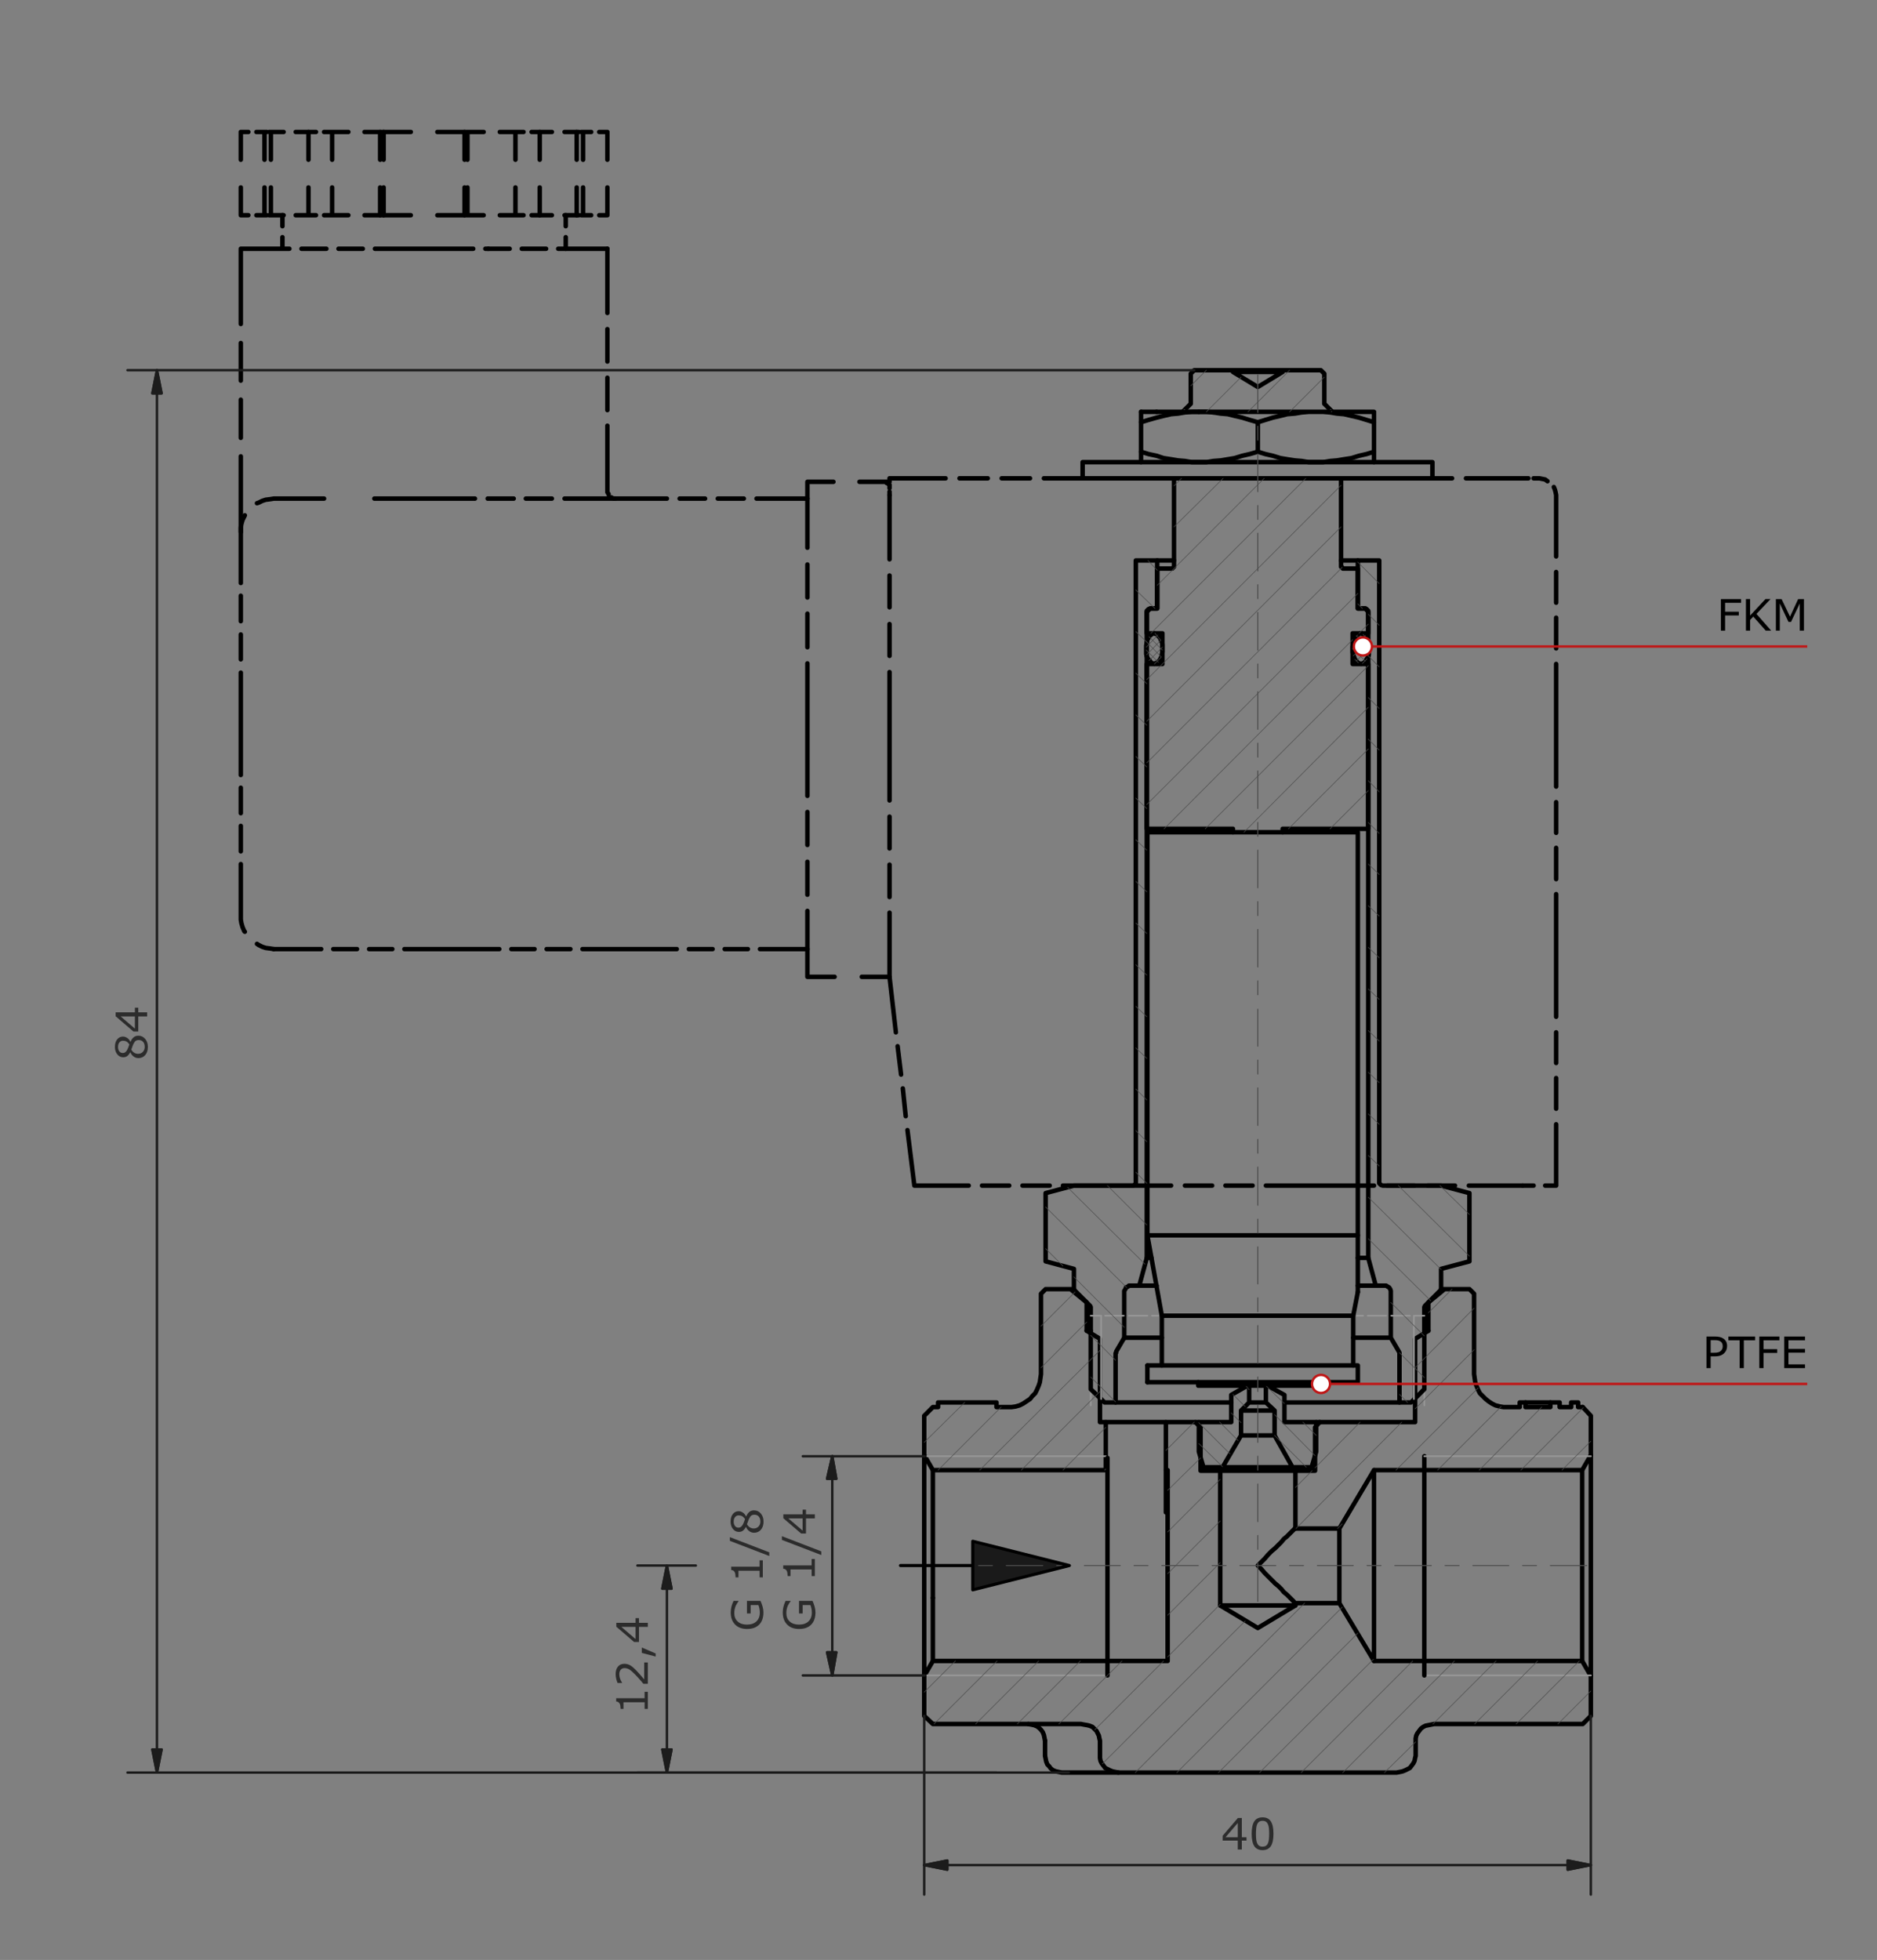 <?xml version="1.0" encoding="utf-8"?>
<!-- Generator: Adobe Illustrator 27.0.1, SVG Export Plug-In . SVG Version: 6.00 Build 0)  -->
<svg version="1.1" id="Ebene_1" xmlns="http://www.w3.org/2000/svg" xmlns:xlink="http://www.w3.org/1999/xlink" x="0px" y="0px"
	 viewBox="0 0 389.569 406.697" style="enable-background:new 0 0 389.569 406.697;" xml:space="preserve">
<rect x="0" y="0" width="389.569" height="406.697" fill="#808080" stroke="none"/>
<style type="text/css">
	.st0{fill:none;stroke:#000000;stroke-width:0.933;stroke-linecap:round;stroke-linejoin:round;stroke-miterlimit:10;}
	.st1{fill:none;stroke:#969696;stroke-width:0.359;stroke-linecap:round;stroke-linejoin:round;stroke-miterlimit:10;}
	.st2{fill-rule:evenodd;clip-rule:evenodd;fill:#1A1A1A;}
	.st3{fill:none;stroke:#1A1A1A;stroke-width:0.12;stroke-linecap:round;stroke-linejoin:round;stroke-miterlimit:10;}
	.st4{fill:none;stroke:#4D4D4D;stroke-width:0.12;stroke-linecap:round;stroke-linejoin:round;stroke-miterlimit:10;}
	.st5{fill:none;stroke:#4D4D4D;stroke-width:0.215;stroke-linecap:round;stroke-linejoin:round;stroke-miterlimit:10;}
	.st6{fill:none;stroke:#000000;stroke-width:0.646;stroke-linecap:round;stroke-linejoin:round;stroke-miterlimit:10;}
	.st7{fill:#2C2C2C;}
	.st8{fill:none;stroke:#1C1C1C;stroke-width:0.502;stroke-linecap:round;stroke-linejoin:round;stroke-miterlimit:10;}
	.st9{fill-rule:evenodd;clip-rule:evenodd;fill:#1C1C1C;}
	.st10{fill:none;stroke:#BF1717;stroke-width:0.5;stroke-miterlimit:10;}
	.st11{fill:#FFFFFF;}
	.st12{fill:#BF1717;}
	.st13{fill:none;}
</style>
<path class="st0" d="M273.898,295.099l-0.96,1.08v9h-4.08v12h9.12l7.2-12.12h43.2l1.8-3.12v-8.16l-1.68-1.8 M261.058,337.819
	l-7.8-4.68v-27.96h-4.08v-9l-1.08-1.08h-6.12v9.96h0.36v39.6h-48.72l-1.8,3.12v8.28l1.8,1.68h30.72l0.6,0.12l0.72,0.12l0.48,0.12
	l0.6,0.24l0.84,0.84l0.48,0.96l0.12,0.6l0.12,0.48v3.6l0.12,0.6l0.24,0.48l0.72,0.96l0.96,0.48l0.6,0.24l1.2,0.24h57.72l1.2-0.24
	l0.6-0.24l0.96-0.48l0.72-0.96l0.24-0.48l0.12-0.6l0.12-0.48v-3.6l0.12-0.6l0.24-0.48l0.72-0.96l0.48-0.36l0.48-0.24l1.8-0.36h30.84
	l1.68-1.68v-8.28l-1.8-3.12h-43.2l-7.2-12h-9.12v0.48L261.058,337.819"/>
<path class="st0" d="M241.978,313.819v-8.76 M328.378,305.059v39.6 M330.178,347.779v-45.84 M222.898,267.499h-0.72
	 M299.818,267.499h-0.72 M225.538,270.259l-3.36-2.76h-5.16l-0.96,0.96v16.68l-0.24,1.68l-0.24,0.72l-0.36,0.84l-0.36,0.72l-0.6,0.6
	l-0.48,0.6l-1.44,0.96l-0.72,0.36l-0.84,0.24l-0.84,0.12h-3.12v-0.96h-12.12v0.96h-1.08l-1.8,1.8v8.16l1.8,3.12h35.88v-9.96h-1.2
	v-17.28l-2.76-1.68V270.259 M328.498,291.979h-0.96v-0.96h-1.44v0.96h-2.4v-0.96h-1.92v0.96h-5.16v-0.96h-1.2v0.96h-3.36l-0.72-0.12
	l-0.96-0.24l-0.72-0.36l-0.72-0.48l-0.6-0.48l-1.2-1.2l-0.36-0.72l-0.36-0.84l-0.24-0.72l-0.24-1.68v-16.68l-0.96-0.96h-5.16
	l-3.36,2.76v5.88l-2.76,1.68v17.28h-19.8"/>
<path class="st1" d="M229.498,302.179h-37.56 M191.938,347.659h37.92"/>
<path class="st0" d="M277.978,332.659v-15.48 M285.178,344.659v-39.6 M229.858,302.539v45.12"/>
<line class="st1" x1="295.618" y1="347.659" x2="330.178" y2="347.659"/>
<line class="st0" x1="295.618" y1="347.659" x2="295.618" y2="302.179"/>
<line class="st1" x1="330.178" y1="302.179" x2="295.618" y2="302.179"/>
<path class="st0" d="M193.618,344.659v-13.08 M191.818,301.939v45.84 M220.378,367.819l-1.2-0.24l-0.6-0.24l-0.48-0.36l-0.36-0.48
	l-0.36-0.36l-0.24-0.6l-0.12-0.6l-0.12-0.6 M213.418,357.739l1.2,0.24l0.6,0.24l0.48,0.36l0.36,0.36l0.36,0.48l0.24,0.6l0.24,1.2
	 M220.378,367.819h1.44 M221.818,367.819h10.32 M316.618,291.019h5.16 M268.858,333.139h-15.6 M268.858,305.179h-15.6
	 M268.858,332.659h-0.12l-0.12-0.12l-0.12-0.24l-1.44-1.44l-0.6-0.48l-0.48-0.6l-0.6-0.6l-0.72-0.6l-2.16-2.16l-0.72-0.84
	l-0.72-0.72 M261.058,324.859l1.44-1.44l0.72-0.84l0.72-0.72l0.72-0.6l1.32-1.32l0.48-0.6l0.6-0.48l1.68-1.68h0.12 M248.818,295.099
	h-0.72 M273.898,295.099h-0.72"/>
<path class="st0" d="M216.898,364.339v-3.12 M226.378,276.139h-0.84 M296.458,276.139h-0.84 M229.498,295.099h12.48
	 M193.618,331.579v-26.52"/>
<path class="st1" d="M226.378,276.619v15 M295.618,291.619v-15"/>
<path class="st0" d="M241.138,277.579h-7.56 M288.658,277.579h-7.8 M217.018,261.739l5.88,1.56v4.32l3.36,3.36l0.12,0.24v17.04
	l2.88,2.76h2.28v-10.2l0.12-0.12v-0.24l1.68-2.88v-9.72l0.24-0.36l0.12-0.36l0.36-0.12l0.24-0.24h2.16l1.56-5.76v-134.28l0.36-0.36
	l0.36-0.12h1.44v-9.96h-4.44v129.24l-0.12,0.24l-0.48,0.24h-12.24l-5.88,1.56V261.739 M304.978,247.579l-5.88-1.56h-12.12
	l-0.36-0.12l-0.36-0.36v-129.24h-4.44v9.96h1.56l0.24,0.12l0.36,0.36v134.28l1.56,5.76h2.16l0.36,0.24l0.24,0.12l0.24,0.36
	l0.12,0.36v9.72l1.68,2.88l0.12,0.24v10.32h2.4l2.76-2.76v-17.04l0.12-0.24l3.36-3.36v-4.32 M304.978,247.579v14.16
	 M299.098,263.299l5.88-1.56 M268.258,304.459h-14.52 M264.538,297.859h-6.96 M264.538,292.699h-6.96 M262.738,291.019h-3.48
	 M272.218,304.459l0.96-3.24v-6.12h-6.6v-5.64l-3.48-1.92h-0.24l-0.12,0.12v3.36l1.8,1.68v5.16l3.72,6.6H272.218 M248.818,301.219
	l0.96,3.24h3.96l3.84-6.6v-5.16l1.68-1.68v-3.36l-0.12-0.12h-0.24l-3.36,1.92v5.64h-6.72V301.219"/>
<path class="st0" d="M243.658,116.299h-3.48 M281.818,116.299h-3.48 M240.058,266.779h-3.6 M285.538,266.779h-3.72 M238.978,261.019
	h-0.96 M283.978,261.019h-2.16 M255.538,291.019h-24 M290.458,291.019h-23.88 M233.578,277.579h-0.24"/>
<path class="st1" d="M293.698,273.019h1.92 M288.778,273.019h3.84 M283.858,273.019h3.84 M280.858,273.019h2.04 M239.098,273.019
	h2.04 M234.298,273.019h3.84 M229.378,273.019h3.84 M226.378,273.019h1.92 M228.538,273.019v17.28 M293.458,290.299v-17.28"/>
<path class="st0" d="M238.138,256.339h30.84 M241.138,273.019h39.72 M238.138,172.699h43.68 M238.138,283.339h43.68
	 M238.138,286.819h43.68 M281.818,286.819v-3.48 M281.818,268.099v-95.4"/>
<path class="st0" d="M245.458,171.979h-4.32 M280.858,171.979h-4.32 M266.218,77.179h-10.32 M255.898,76.819h10.32 M276.538,85.459
	l-1.68-1.68v-6.24l-0.72-0.72h-7.92v0.36l-5.16,3.12 M266.218,172.699v-0.72h17.76v-34.2h-3.24v-6.36h3.24v-4.44l-0.6-0.72h-1.56
	v-8.28h-3.12l-0.12-0.24l-0.24-0.12v-18.36 M243.658,99.259v18.36l-0.36,0.36h-3.12v8.28h-1.44l-0.72,0.72v4.44h3.24v6.36h-3.24
	v34.2h17.88v0.72 M261.058,80.299l-5.16-3.12v-0.36h-8.04l-0.72,0.72v6.24l-1.68,1.68 M273.298,287.539v-0.72 M248.698,287.539
	v-0.72 M248.698,287.539h24.6 M238.138,256.339v-83.64 M280.858,273.019l0.96-4.92 M241.138,273.019l-3-16.68 M280.858,283.339
	v-10.32 M241.138,283.339v-10.32 M238.138,286.819v-3.48 M268.978,256.339h12.84"/>
<path class="st1" d="M245.818,85.099v0.36 M276.178,85.459v-0.36"/>
<path class="st0" d="M261.058,87.619l-1.68-0.48l-1.56-0.48l-1.56-0.36l-1.44-0.36l-1.44-0.12l-1.56-0.24 M248.818,85.459h24.36
	 M285.178,87.619l-3.12-0.96l-3.12-0.72l-1.44-0.12l-1.44-0.24l-1.44-0.12h-3l-1.44,0.12l-1.44,0.24l-1.56,0.12l-1.44,0.36
	l-1.56,0.36l-3.12,0.96 M273.178,85.459h12 M285.178,85.459v2.16 M273.178,95.899h1.44l1.44-0.24l1.44-0.12l1.44-0.24l1.56-0.24
	l1.56-0.48l1.56-0.36l1.56-0.48 M285.178,93.739v2.16 M248.818,95.899h1.56l1.44-0.24l1.56-0.12l2.88-0.48l1.56-0.48l1.56-0.36
	l1.68-0.48 M261.058,93.739l1.56,0.48l1.56,0.36l1.56,0.48l1.44,0.24l1.56,0.24l1.44,0.12l1.44,0.24h1.56 M236.818,95.899v-2.16
	 M236.818,93.739l1.56,0.48l1.68,0.36l1.44,0.48l1.56,0.24l1.44,0.24l1.44,0.12l1.44,0.24h1.44 M282.538,137.779l0.24-0.12
	l0.36-0.12l0.72-1.08l0.24-0.6v-0.48l0.12-0.72l-0.12-0.48v-0.6l-0.12-0.48l-0.24-0.6l-0.48-0.72l-0.36-0.12l-0.24-0.24h-0.36
	l-0.36,0.24l-0.24,0.12l-0.24,0.36l-0.36,0.36l-0.12,0.6l-0.12,0.48l-0.12,0.6v1.2l0.12,0.48l0.24,0.6l0.12,0.36l0.36,0.36
	l0.24,0.36L282.538,137.779 M239.578,137.779l0.12-0.12h0.24l0.24-0.24l0.36-0.24l0.24-0.36l0.24-0.48l0.12-0.48l0.12-0.6v-1.56
	l-0.12-0.48l-0.24-0.48l-0.12-0.36l-0.36-0.36l-0.24-0.36l-0.24-0.12h-0.12l-0.24-0.12h-0.24l-0.24,0.12l-0.24,0.24l-0.24,0.12
	l-0.24,0.48l-0.24,0.36l-0.12,0.6l-0.12,0.6v1.8l0.12,0.48l0.24,0.48l0.36,0.36l0.24,0.36l0.24,0.24h0.24L239.578,137.779"/>
<path class="st0" d="M236.818,85.459h3.24 M251.818,85.579l-1.44-0.12h-3l-1.44,0.12l-1.44,0.24l-1.44,0.12l-1.56,0.36l-1.44,0.36
	l-1.68,0.48l-1.56,0.48"/>
<path class="st0" d="M322.978,115.459v-12.72 M322.978,125.059v-6.36 M322.978,134.539v-6.36 M322.978,163.219v-25.44
	 M322.978,172.819v-6.36 M322.978,182.419v-6.48 M322.978,210.979v-25.44 M322.978,220.579v-6.36 M322.978,230.059v-6.36
	 M320.698,246.019h2.28v-12.72 M316.018,246.019h2.28 M317.218,99.259h-1.2 M319.498,99.259h-1.2 M322.498,101.059l0.24,0.6
	l0.12,0.48l0.12,0.6 M319.498,99.259l1.2,0.24l0.48,0.36 M184.018,99.979h-0.24 M184.618,99.859v0.12h-0.36 M196.258,99.259h-11.64
	v0.24 M205.018,99.259h-5.88 M213.778,99.259h-5.88 M240.058,99.259h-23.4 M248.818,99.259h-5.88 M257.578,99.259h-5.88
	 M283.858,99.259h-23.28 M292.618,99.259h-5.76 M301.378,99.259h-5.76 M316.018,99.259h-11.76 M184.618,102.019v0.72
	 M184.618,100.579v0.72 M173.218,202.699h-5.64 M184.618,202.699h-5.76 M167.578,113.659v-13.68 M167.578,123.979v-6.84
	 M167.578,134.299v-6.96 M167.578,165.139v-27.48 M167.578,175.339v-6.84 M167.578,185.659v-6.84 M167.578,202.699v-13.68
	 M178.378,99.979h5.4 M167.578,99.979h5.4 M184.258,100.339l0.36,0.24 M183.778,99.979l0.24,0.24 M297.298,99.259v-3.36
	 M297.298,99.259h-72.6v-3.36 M297.298,95.899h-72.6 M236.818,87.619v6.12 M261.058,87.619v6.12 M285.178,87.619v6.12
	 M236.818,87.619v-2.16 M240.058,85.459h8.76"/>
<path class="st0" d="M64.018,27.379v5.76 M78.898,38.899v5.76 M78.898,27.379v5.76 M79.378,27.379h0.24 M78.898,27.379h0.24
	 M79.618,38.899v5.76 M79.618,27.379v5.76 M79.378,44.659h0.24 M78.898,44.659h0.24 M110.338,27.379h1.68 M106.978,27.379h1.68
	 M110.338,44.659h1.68 M106.978,44.659h1.68 M103.738,27.379h3.24 M97.018,27.379h3.36 M106.978,38.899v5.76 M106.978,27.379v5.76
	 M103.738,44.659h3.24 M97.018,44.659h3.36 M96.418,33.139v-5.76 M96.418,44.659v-5.76 M96.778,27.379h0.24 M96.418,27.379h0.12
	 M97.018,38.899v5.76 M97.018,27.379v5.76 M96.778,44.659h0.24 M96.418,44.659h0.12 M112.018,38.899v5.76 M112.018,27.379v5.76
	 M124.378,27.379h1.68 M121.018,27.379h1.68 M126.058,38.899v5.76 M126.058,27.379v5.76 M124.378,44.659h1.68 M121.018,44.659h1.68
	 M119.698,33.139v-5.76 M119.698,44.659v-5.76 M120.658,27.379h0.36 M119.698,27.379h0.48 M121.018,38.899v5.76 M121.018,27.379
	v5.76 M120.658,44.659h0.36 M119.698,44.659h0.48 M304.858,246.019h11.16 M296.338,246.019h5.64 M287.938,246.019h5.64
	 M262.738,246.019h22.44 M254.338,246.019h5.64 M245.938,246.019h5.64 M220.618,246.019h22.44 M212.218,246.019h5.64
	 M203.818,246.019h5.64 M189.778,246.019h11.28 M184.618,116.059v-13.32 M184.618,126.019v-6.6 M184.618,136.099v-6.6
	 M184.618,166.099v-26.64 M184.618,176.059v-6.6 M184.618,186.139v-6.72 M184.618,202.699v-13.32 M188.338,234.499l1.44,11.52
	 M187.378,225.859l0.6,5.76 M186.298,217.099l0.72,5.88 M184.618,202.699l1.32,11.52"/>
<path class="st0" d="M155.218,196.939h-4.8 M167.578,196.939h-9.84 M67.258,103.459h-10.44 M98.578,103.459h-20.88 M106.618,103.459
	h-5.4 M114.538,103.459h-5.4 M138.418,103.459h-21.24 M146.338,103.459h-5.28 M154.378,103.459h-5.4 M167.578,103.459h-10.56
	 M49.978,179.299v10.68 M49.978,171.379v5.28 M49.978,163.459v5.28 M49.978,139.579v21.24 M49.978,131.659v5.16 M49.978,123.619
	v5.28 M49.978,110.419v10.56 M50.818,193.339l-0.12-0.12l-0.36-0.84l-0.24-0.84l-0.12-0.72v-0.84 M56.818,196.939l-0.72-0.12
	l-0.96-0.12l-0.72-0.24l-0.72-0.36l-0.36-0.24 M53.338,104.419l0.36-0.12l0.72-0.36l0.72-0.24l0.96-0.12l0.72-0.12 M49.978,110.419
	v-0.96l0.12-0.72l0.24-0.84l0.48-0.96 M53.218,27.379h1.68 M49.978,27.379h1.56 M53.218,44.659h1.68 M49.978,38.899v5.76h1.56
	 M49.978,27.379v5.76 M54.898,38.899v5.76 M54.898,27.379v5.76 M55.858,27.379h0.36 M54.898,27.379h0.48 M55.858,44.659h0.36
	 M54.898,44.659h0.48 M56.218,38.899v5.76 M56.218,27.379v5.76 M114.538,44.659h-2.52 M119.698,44.659h-2.52 M114.538,27.379h-2.52
	 M119.698,27.379h-2.52 M85.258,44.659h-5.64 M96.418,44.659h-5.64 M85.258,27.379h-5.64 M96.418,27.379h-5.64 M58.858,44.659h-2.64
	 M64.018,44.659h-2.64 M58.858,27.379h-2.64 M64.018,27.379h-2.64 M75.658,27.379h3.24 M68.938,27.379h3.36 M75.658,44.659h3.24
	 M68.938,44.659h3.36 M67.258,27.379h1.68 M64.018,27.379h1.56 M68.938,38.899v5.76 M68.938,27.379v5.76 M67.258,44.659h1.68
	 M64.018,38.899v5.76h1.56"/>
<path class="st0" d="M105.778,51.619h-4.44 M113.338,51.619h-5.04 M126.058,51.619h-10.2 M66.658,196.939h-9.84 M74.098,196.939
	h-4.92 M81.418,196.939h-4.8 M103.618,196.939h-19.68 M110.938,196.939h-4.8 M118.378,196.939h-4.92 M140.458,196.939h-19.56
	 M147.898,196.939h-4.92"/>
<path class="st0" d="M126.298,102.619v-0.12l-0.24-0.36v-0.36 M127.738,103.459h-0.36l-0.36-0.12l-0.12-0.12 M117.418,46.939v-2.28
	 M117.418,51.619v-2.4 M58.618,46.939v-2.28 M58.618,51.619v-2.4 M126.058,64.939v-13.32 M126.058,75.019v-6.72 M126.058,85.099
	v-6.72 M126.058,101.779v-13.44 M49.978,67.219v-15.6 M49.978,78.979v-7.8 M49.978,90.859v-7.92 M49.978,110.419v-15.72
	 M60.058,51.619h-10.08 M67.738,51.619h-5.16 M75.298,51.619h-5.04 M98.218,51.619h-20.4 M101.338,51.619h-0.6"/>
<polygon class="st2" points="201.898,329.899 221.938,324.859 201.898,319.819 "/>
<polygon class="st3" points="201.898,329.899 221.938,324.859 201.898,319.819 "/>
<path class="st4" d="M286.258,224.659l-2.28-2.16 M286.258,233.299l-2.28-2.16 M304.978,252.019l-6.12-6 M286.258,241.939
	l-2.28-2.16 M304.978,260.659l-14.76-14.64 M299.098,263.419l-15.12-15 M296.938,269.899l-12.96-12.84 M295.618,277.219l-6.96-6.96
	 M295.618,285.859l-5.16-5.16 M292.138,291.019l-1.68-1.68 M266.578,291.259l-3.72-3.6 M273.178,297.859l-2.76-2.76
	 M272.938,302.059l-8.4-8.52 M271.138,304.459l-6.6-6.6 M259.258,288.379l-0.6-0.72 M258.418,291.859l-2.52-2.52 M257.578,295.219
	l-2.04-2.04 M256.978,298.939l-3.84-3.84 M255.298,301.699l-6.48-6.48 M253.738,304.339l-4.92-4.8 M216.058,275.179l7.08-7.08
	 M191.818,299.299l8.4-8.28 M216.058,283.819l9.48-9.48 M194.698,305.059l13.08-13.08 M203.338,305.059l24.96-24.84
	 M211.978,305.059l16.32-16.32 M220.618,305.059l8.88-8.88 M229.258,305.059l0.24-0.24 M296.458,272.419l4.92-4.92 M293.698,283.819
	l12.24-12.36 M272.938,304.579l9.36-9.48 M268.858,308.659l3.48-3.48 M293.698,292.339l12.24-12.24 M268.978,317.179l21.96-22.08
	 M289.738,305.059l17.04-17.04 M277.618,317.179l0.96-0.96 M298.378,305.059l13.2-13.2 M307.018,305.059l12.96-13.08
	 M315.658,305.059l12.96-12.96 M324.178,305.059l6-6 M241.978,300.979l5.88-5.88 M191.818,351.139l6.48-6.48 M242.338,309.259
	l6.84-6.72 M193.858,357.739l13.08-13.08 M242.338,317.899l10.92-10.92 M202.498,357.739l13.08-13.08 M242.338,326.539l10.92-10.92
	 M211.138,357.739l13.08-13.08 M242.338,335.179l10.92-10.92 M219.778,357.739l13.08-13.08 M242.338,343.819l10.92-10.92
	 M227.218,358.939l14.28-14.28 M228.778,366.019l29.64-29.64 M235.618,367.819l35.16-35.16 M244.258,367.819l34.32-34.32
	 M252.898,367.819l28.92-28.92 M261.418,367.819l23.64-23.52 M270.058,367.819l23.16-23.16 M278.698,367.819l23.16-23.16
	 M297.418,357.739l13.08-13.08 M287.338,367.819l6.48-6.36 M306.058,357.739l13.08-13.08 M314.698,357.739l13.08-13.08
	 M323.338,357.739l6.84-6.84"/>
<path class="st4" d="M247.138,80.059l3.24-3.24 M250.378,85.459l7.2-7.2 M259.018,85.459l8.64-8.64 M267.658,85.459l7.2-7.2
	 M276.298,85.459l0.12-0.12 M243.658,100.819l1.56-1.56 M243.658,109.339l10.2-10.08 M240.178,121.459l22.2-22.2 M238.858,131.419
	l32.16-32.16 M238.018,141.019l40.32-40.32 M238.018,149.659l40.32-40.32 M238.018,158.299l40.56-40.56 M238.018,166.939l43.8-43.8
	 M282.058,131.419l1.92-1.92 M241.618,171.979l39.12-39.24 M250.138,171.979l33.84-33.84 M258.178,172.699l25.8-25.92
	 M267.418,171.979l16.56-16.56 M276.058,171.979l7.92-7.92 M240.178,118.339l-1.92-2.04 M239.698,126.259l-3.96-3.84
	 M238.018,133.219l-2.28-2.16 M238.018,141.859l-2.28-2.16 M238.018,150.499l-2.28-2.16 M238.018,159.139l-2.28-2.16
	 M238.018,167.779l-2.28-2.16 M238.018,176.419l-2.28-2.16 M238.018,185.059l-2.28-2.16 M238.018,193.699l-2.28-2.16
	 M238.018,202.339l-2.28-2.16 M238.018,210.979l-2.28-2.16 M238.018,219.619l-2.28-2.16 M238.018,228.259l-2.28-2.28
	 M238.018,236.899l-2.28-2.28 M238.018,245.539l-2.28-2.28 M238.018,254.179l-8.16-8.16 M237.658,262.339l-16.08-15.96
	 M233.818,267.139l-16.8-16.68 M220.618,262.699l-3.6-3.6 M233.338,275.419l-10.44-10.44 M231.538,282.259l-5.16-5.16
	 M231.538,290.899l-5.16-5.16 M286.258,121.099l-4.44-4.44 M282.778,126.259l-0.96-0.96 M286.258,129.739l-2.28-2.28
	 M286.258,138.379l-2.28-2.28 M286.258,147.019l-2.28-2.28 M286.258,155.659l-2.28-2.28 M286.258,164.299l-2.28-2.28
	 M286.258,172.939l-2.28-2.28 M286.258,181.459l-2.28-2.16 M286.258,190.099l-2.28-2.16 M286.258,198.739l-2.28-2.16
	 M286.258,207.379l-2.28-2.16 M286.258,216.019l-2.28-2.16"/>
<path class="st4" d="M283.738,136.699l-0.96,0.96 M284.218,134.539l-2.76,2.64 M283.978,133.099l-3.12,3 M283.378,131.899
	l-2.64,2.64 M281.818,131.779l-0.36,0.24 M283.618,132.379l-0.72-0.72 M284.218,134.659l-2.64-2.64 M283.978,136.099l-3-3
	 M283.378,137.179l-2.64-2.52 M281.938,137.539l-0.72-0.72 M241.018,136.339l-1.44,1.44 M241.258,134.299l-2.76,2.76
	 M240.898,132.859l-2.88,3 M240.298,131.779l-2.4,2.52 M240.898,132.859l-1.2-1.44 M241.258,134.899l-2.76-2.76 M241.018,136.339
	l-3-3.12 M240.418,137.419l-2.52-2.52"/>
<path class="st5" d="M321.778,324.859h7.56 M316.018,324.859h2.88 M305.698,324.859h7.44 M299.938,324.859h2.88 M289.498,324.859
	h7.56 M283.738,324.859h2.88 M273.418,324.859h7.44 M267.658,324.859h2.88 M257.338,324.859h7.44 M251.578,324.859h2.88
	 M241.138,324.859h7.56 M235.378,324.859h2.88 M225.058,324.859h7.44 M219.298,324.859h2.88 M208.858,324.859h7.56 M203.098,324.859
	h2.88 M192.778,324.859h7.44"/>
<path class="st5" d="M261.058,85.579v-7.8 M261.058,91.339v-2.88 M261.058,102.019v-7.8 M261.058,107.779v-2.88 M261.058,118.459
	v-7.8 M261.058,124.219v-2.88 M261.058,134.899v-7.8 M261.058,140.659v-2.88 M261.058,151.339v-7.8 M261.058,157.099v-2.88
	 M261.058,167.779v-7.8 M261.058,173.539v-2.88 M261.058,184.219v-7.8 M261.058,189.979v-2.88 M261.058,200.659v-7.8
	 M261.058,206.419v-2.88 M261.058,217.099v-7.68 M261.058,222.859v-2.88 M261.058,233.539v-7.8 M261.058,239.299v-2.88
	 M261.058,250.099v-7.92 M261.058,255.859v-2.88 M261.058,266.419v-7.68 M261.058,272.179v-2.88 M261.058,282.859v-7.8
	 M261.058,288.739v-3 M261.058,299.299v-7.68 M261.058,305.059v-2.88 M261.058,315.739v-7.8 M261.058,321.499v-2.88
	 M261.058,332.299v-7.92"/>
<path class="st6" d="M221.938,324.859l-20.04-5.04 M221.938,324.859l-20.04,5.04 M201.898,319.819v10.08 M201.898,324.859h-15"/>
<g>
	<path class="st7" d="M157.84,332.189c0.164,0.357,0.307,0.748,0.429,1.171c0.121,0.424,0.182,0.833,0.182,1.229
		c0,0.51-0.07,0.978-0.211,1.402s-0.352,0.786-0.633,1.085c-0.283,0.302-0.639,0.535-1.065,0.698
		c-0.426,0.165-0.925,0.246-1.496,0.246c-1.046,0-1.871-0.305-2.477-0.916c-0.604-0.61-0.907-1.449-0.907-2.516
		c0-0.372,0.045-0.752,0.134-1.141c0.09-0.388,0.241-0.807,0.455-1.254h1.032v0.078c-0.07,0.092-0.162,0.224-0.276,0.396
		s-0.209,0.342-0.286,0.51c-0.09,0.201-0.166,0.431-0.226,0.688c-0.061,0.256-0.091,0.547-0.091,0.872
		c0,0.732,0.235,1.312,0.706,1.738c0.47,0.426,1.106,0.64,1.909,0.64c0.847,0,1.505-0.223,1.976-0.668
		c0.47-0.445,0.705-1.052,0.705-1.82c0-0.281-0.027-0.562-0.083-0.841c-0.056-0.28-0.128-0.525-0.216-0.736h-1.604v1.753h-0.764
		v-2.614H157.84z"/>
	<path class="st7" d="M158.323,323.764v3.542h-0.668v-1.362h-4.386v1.362h-0.598c0-0.185-0.016-0.382-0.046-0.593
		c-0.031-0.211-0.075-0.371-0.135-0.479c-0.072-0.135-0.166-0.241-0.278-0.318c-0.113-0.078-0.265-0.122-0.455-0.134V325.1h5.897
		v-1.336H158.323z"/>
	<path class="st7" d="M151.485,318.964l8.174,3.15v0.761l-8.174-3.138V318.964z"/>
	<path class="st7" d="M156.499,313.407c0.566,0,1.036,0.221,1.411,0.661c0.375,0.441,0.562,0.995,0.562,1.663
		c0,0.71-0.183,1.274-0.55,1.694c-0.365,0.421-0.834,0.631-1.406,0.631c-0.362,0-0.691-0.105-0.986-0.316
		c-0.294-0.211-0.527-0.508-0.701-0.892h-0.025c-0.188,0.352-0.393,0.611-0.615,0.779c-0.223,0.169-0.502,0.253-0.836,0.253
		c-0.492,0-0.901-0.202-1.23-0.606c-0.327-0.404-0.492-0.918-0.492-1.543c0-0.652,0.157-1.174,0.471-1.564
		c0.313-0.389,0.712-0.584,1.195-0.584c0.296,0,0.587,0.092,0.872,0.277c0.286,0.184,0.51,0.455,0.671,0.812h0.025
		c0.176-0.41,0.394-0.724,0.65-0.94C155.773,313.516,156.101,313.407,156.499,313.407z M153.304,314.448
		c-0.313,0-0.563,0.121-0.749,0.363c-0.187,0.241-0.279,0.55-0.279,0.925c0,0.369,0.088,0.672,0.264,0.907
		c0.176,0.236,0.413,0.354,0.712,0.354c0.211,0,0.394-0.059,0.547-0.178c0.154-0.118,0.291-0.298,0.411-0.538
		c0.053-0.108,0.122-0.265,0.207-0.468c0.085-0.204,0.155-0.402,0.211-0.596c-0.193-0.29-0.395-0.49-0.603-0.602
		S153.577,314.448,153.304,314.448z M156.583,314.312c-0.27,0-0.485,0.06-0.648,0.178c-0.162,0.119-0.325,0.352-0.49,0.696
		c-0.063,0.139-0.124,0.289-0.18,0.453s-0.133,0.383-0.232,0.654c0.144,0.264,0.338,0.476,0.584,0.636
		c0.246,0.159,0.524,0.239,0.835,0.239c0.396,0,0.723-0.137,0.979-0.408c0.259-0.273,0.387-0.618,0.387-1.037
		c0-0.428-0.109-0.771-0.329-1.026C157.268,314.44,156.967,314.312,156.583,314.312z"/>
	<path class="st7" d="M168.639,332.189c0.164,0.357,0.307,0.748,0.429,1.171c0.121,0.424,0.182,0.833,0.182,1.229
		c0,0.51-0.07,0.978-0.211,1.402s-0.352,0.786-0.633,1.085c-0.283,0.302-0.639,0.535-1.065,0.698
		c-0.426,0.165-0.925,0.246-1.496,0.246c-1.046,0-1.871-0.305-2.477-0.916c-0.604-0.61-0.907-1.449-0.907-2.516
		c0-0.372,0.045-0.752,0.134-1.141c0.09-0.388,0.241-0.807,0.455-1.254h1.032v0.078c-0.07,0.092-0.162,0.224-0.276,0.396
		s-0.209,0.342-0.286,0.51c-0.09,0.201-0.166,0.431-0.226,0.688c-0.061,0.256-0.091,0.547-0.091,0.872
		c0,0.732,0.235,1.312,0.706,1.738c0.47,0.426,1.106,0.64,1.909,0.64c0.847,0,1.505-0.223,1.976-0.668
		c0.47-0.445,0.705-1.052,0.705-1.82c0-0.281-0.027-0.562-0.083-0.841c-0.056-0.28-0.128-0.525-0.216-0.736h-1.604v1.753h-0.764
		v-2.614H168.639z"/>
	<path class="st7" d="M169.123,323.494v3.542h-0.668v-1.362h-4.386v1.362h-0.598c0-0.185-0.016-0.382-0.046-0.593
		c-0.031-0.211-0.075-0.371-0.135-0.479c-0.072-0.135-0.166-0.241-0.278-0.318c-0.113-0.078-0.265-0.122-0.455-0.134v-0.682h5.897
		v-1.336H169.123z"/>
	<path class="st7" d="M162.285,318.766l8.174,3.15v0.761l-8.174-3.138V318.766z"/>
	<path class="st7" d="M167.281,313.261v0.972h1.842v0.844h-1.842v3.134h-1.01l-3.691-3.169v-0.809h3.998v-0.972H167.281z
		 M166.578,315.076h-2.953l2.953,2.536V315.076z"/>
</g>
<line class="st8" x1="172.738" y1="306.859" x2="172.738" y2="302.179"/>
<polygon class="st9" points="173.578,306.859 172.738,302.179 171.658,306.859 "/>
<polygon class="st8" points="173.578,306.859 172.738,302.179 171.658,306.859 "/>
<path class="st8" d="M172.738,342.859v4.8 M173.578,306.859l-0.84-4.68l-1.08,4.68H173.578"/>
<polygon class="st9" points="171.658,342.859 172.738,347.659 173.578,342.859 "/>
<polygon class="st8" points="171.658,342.859 172.738,347.659 173.578,342.859 "/>
<path class="st8" d="M191.938,347.659h-25.32 M191.938,302.179h-25.32 M172.738,306.859v36 M171.658,342.859l1.08,4.8l0.84-4.8
	H171.658"/>
<g>
	<path class="st7" d="M258.709,381.938h-0.972v1.842h-0.844v-1.842h-3.134v-1.01l3.169-3.691h0.809v3.998h0.972V381.938z
		 M256.894,381.234v-2.953l-2.536,2.953H256.894z"/>
	<path class="st7" d="M264.309,380.506c0,1.175-0.185,2.036-0.552,2.586c-0.368,0.549-0.938,0.824-1.712,0.824
		c-0.785,0-1.358-0.278-1.721-0.836c-0.361-0.556-0.543-1.411-0.543-2.566c0-1.162,0.184-2.021,0.55-2.577
		c0.366-0.555,0.938-0.833,1.714-0.833c0.785,0,1.358,0.282,1.721,0.847C264.127,378.514,264.309,379.366,264.309,380.506z
		 M263.153,382.5c0.103-0.236,0.172-0.516,0.209-0.837c0.036-0.32,0.055-0.706,0.055-1.157c0-0.445-0.019-0.832-0.055-1.16
		c-0.037-0.328-0.107-0.607-0.213-0.836c-0.104-0.225-0.243-0.395-0.42-0.51c-0.178-0.113-0.405-0.171-0.684-0.171
		c-0.275,0-0.503,0.058-0.684,0.171c-0.18,0.115-0.322,0.288-0.428,0.52c-0.101,0.217-0.168,0.499-0.205,0.848
		c-0.036,0.349-0.055,0.731-0.055,1.146c0,0.457,0.016,0.84,0.049,1.147c0.031,0.308,0.101,0.583,0.206,0.826
		c0.097,0.229,0.233,0.403,0.411,0.522c0.177,0.121,0.412,0.181,0.705,0.181c0.275,0,0.504-0.058,0.686-0.171
		C262.912,382.904,263.053,382.732,263.153,382.5z"/>
</g>
<line class="st8" x1="196.618" y1="387.019" x2="191.818" y2="387.019"/>
<polygon class="st9" points="196.618,386.059 191.818,387.019 196.618,387.979 "/>
<polygon class="st8" points="196.618,386.059 191.818,387.019 196.618,387.979 "/>
<path class="st8" d="M325.378,387.019h4.8 M196.618,386.059l-4.8,0.96l4.8,0.96V386.059"/>
<polygon class="st9" points="325.378,387.979 330.178,387.019 325.378,386.059 "/>
<polygon class="st8" points="325.378,387.979 330.178,387.019 325.378,386.059 "/>
<path class="st8" d="M330.178,356.059v37.08 M191.818,356.059v37.08 M196.618,387.019h128.76 M325.378,387.979l4.8-0.96l-4.8-0.96
	V387.979"/>
<g>
	<path class="st7" d="M134.457,351.055v3.542h-0.668v-1.362h-4.386v1.362h-0.598c0-0.185-0.016-0.382-0.046-0.593
		c-0.031-0.211-0.075-0.371-0.135-0.479c-0.072-0.135-0.166-0.241-0.278-0.318c-0.113-0.078-0.265-0.122-0.455-0.134v-0.682h5.897
		v-1.336H134.457z"/>
	<path class="st7" d="M134.457,344.969v4.43h-0.918c-0.264-0.309-0.527-0.616-0.791-0.926c-0.264-0.309-0.526-0.597-0.787-0.863
		c-0.545-0.562-0.978-0.947-1.299-1.156c-0.32-0.207-0.667-0.312-1.039-0.312c-0.34,0-0.605,0.112-0.798,0.336
		c-0.191,0.225-0.288,0.537-0.288,0.938c0,0.267,0.048,0.556,0.141,0.865c0.095,0.312,0.238,0.614,0.432,0.91v0.044h-0.924
		c-0.102-0.208-0.195-0.485-0.281-0.833c-0.084-0.347-0.127-0.684-0.127-1.008c0-0.671,0.162-1.197,0.485-1.578
		c0.324-0.381,0.763-0.571,1.316-0.571c0.249,0,0.481,0.031,0.696,0.095c0.216,0.062,0.42,0.156,0.613,0.279
		c0.182,0.113,0.36,0.248,0.536,0.401c0.176,0.154,0.371,0.341,0.585,0.561c0.307,0.313,0.605,0.638,0.894,0.972
		c0.289,0.334,0.556,0.646,0.802,0.936v-3.52H134.457z"/>
	<path class="st7" d="M133.205,341.865l2.878,1.24v0.641l-2.878-0.764V341.865z"/>
	<path class="st7" d="M132.615,335.769v0.972h1.842v0.844h-1.842v3.134h-1.01l-3.691-3.169v-0.809h3.998v-0.972H132.615z
		 M131.912,337.584h-2.953l2.953,2.536V337.584z"/>
</g>
<line class="st8" x1="138.418" y1="363.019" x2="138.418" y2="367.819"/>
<polygon class="st9" points="137.458,363.019 138.418,367.819 139.378,363.019 "/>
<polygon class="st8" points="137.458,363.019 138.418,367.819 139.378,363.019 "/>
<path class="st8" d="M138.418,329.659v-4.8 M137.458,363.019l0.96,4.8l0.96-4.8H137.458"/>
<polygon class="st9" points="139.378,329.659 138.418,324.859 137.458,329.659 "/>
<polygon class="st8" points="139.378,329.659 138.418,324.859 137.458,329.659 "/>
<path class="st8" d="M144.422,324.859h-12.124 M206.818,367.819h-74.52 M138.418,363.019v-33.36 M139.378,329.659l-0.96-4.8
	l-0.96,4.8H139.378"/>
<g>
	<path class="st7" d="M28.718,214.913c0.566,0,1.036,0.221,1.411,0.661c0.375,0.441,0.562,0.996,0.562,1.664
		c0,0.709-0.183,1.274-0.55,1.694c-0.365,0.421-0.834,0.631-1.406,0.631c-0.362,0-0.691-0.105-0.986-0.316
		c-0.294-0.211-0.527-0.508-0.701-0.892h-0.025c-0.188,0.352-0.393,0.612-0.615,0.78c-0.223,0.169-0.502,0.253-0.836,0.253
		c-0.492,0-0.901-0.202-1.23-0.606c-0.327-0.404-0.492-0.918-0.492-1.542c0-0.653,0.157-1.175,0.471-1.564s0.712-0.584,1.195-0.584
		c0.296,0,0.587,0.092,0.872,0.277c0.286,0.185,0.51,0.456,0.671,0.813h0.025c0.176-0.41,0.394-0.724,0.65-0.94
		C27.992,215.021,28.321,214.913,28.718,214.913z M25.524,215.955c-0.313,0-0.563,0.121-0.749,0.363
		c-0.187,0.241-0.279,0.55-0.279,0.925c0,0.369,0.088,0.672,0.264,0.907c0.176,0.236,0.413,0.354,0.712,0.354
		c0.211,0,0.394-0.059,0.547-0.178c0.154-0.118,0.291-0.298,0.411-0.538c0.053-0.108,0.122-0.264,0.207-0.468
		s0.155-0.402,0.211-0.596c-0.193-0.29-0.395-0.491-0.603-0.602S25.796,215.955,25.524,215.955z M28.802,215.818
		c-0.27,0-0.485,0.06-0.648,0.178c-0.162,0.119-0.325,0.351-0.49,0.697c-0.063,0.138-0.124,0.289-0.18,0.453
		s-0.133,0.382-0.232,0.655c0.144,0.264,0.338,0.476,0.584,0.635s0.524,0.239,0.835,0.239c0.396,0,0.723-0.136,0.979-0.409
		c0.259-0.272,0.387-0.618,0.387-1.037c0-0.428-0.109-0.77-0.329-1.026S29.186,215.818,28.802,215.818z"/>
	<path class="st7" d="M28.7,209.099v0.971h1.842v0.844H28.7v3.133h-1.01l-3.691-3.168v-0.809h3.998v-0.971H28.7z M27.997,210.914
		h-2.953l2.953,2.536V210.914z"/>
</g>
<line class="st8" x1="32.578" y1="363.019" x2="32.578" y2="367.819"/>
<polygon class="st9" points="31.618,363.019 32.578,367.819 33.538,363.019 "/>
<polygon class="st8" points="31.618,363.019 32.578,367.819 33.538,363.019 "/>
<path class="st8" d="M32.578,81.619v-4.8 M31.618,363.019l0.96,4.8l0.96-4.8H31.618"/>
<polygon class="st9" points="33.538,81.619 32.578,76.819 31.618,81.619 "/>
<polygon class="st8" points="33.538,81.619 32.578,76.819 31.618,81.619 "/>
<path class="st8" d="M247.858,76.819h-221.4 M221.818,367.819H26.458 M32.578,363.019v-281.4 M33.538,81.619l-0.96-4.8l-0.96,4.8
	H33.538"/>
<g>
	<g>
		<line class="st10" x1="274.069" y1="287.174" x2="375.092" y2="287.174"/>
		<g>
			<g>
				<circle class="st11" cx="274.176" cy="287.174" r="1.88"/>
				<path class="st12" d="M274.176,289.304c1.174,0,2.13-0.956,2.13-2.13s-0.956-2.13-2.13-2.13c-1.174,0-2.13,0.956-2.13,2.13
					S273.001,289.304,274.176,289.304C275.35,289.304,273.001,289.304,274.176,289.304z M274.176,285.544
					c0.899,0,1.63,0.731,1.63,1.63s-0.731,1.63-1.63,1.63s-1.63-0.731-1.63-1.63S273.277,285.544,274.176,285.544
					S273.277,285.544,274.176,285.544z"/>
			</g>
		</g>
	</g>
</g>
<g>
	<rect x="353.294" y="277.046" class="st13" width="36.771" height="13.651"/>
	<path d="M358.453,279.32c0,0.29-0.051,0.559-0.151,0.806c-0.102,0.248-0.243,0.462-0.424,0.644
		c-0.227,0.226-0.492,0.395-0.801,0.507c-0.307,0.113-0.695,0.169-1.164,0.169h-0.87v2.439h-0.87v-6.543h1.775
		c0.393,0,0.725,0.033,0.998,0.099c0.271,0.065,0.514,0.169,0.725,0.31c0.249,0.167,0.441,0.375,0.578,0.624
		C358.385,278.624,358.453,278.939,358.453,279.32z M357.548,279.342c0-0.226-0.039-0.422-0.119-0.589
		c-0.078-0.167-0.199-0.303-0.359-0.409c-0.141-0.091-0.302-0.156-0.481-0.196c-0.181-0.039-0.408-0.059-0.684-0.059h-0.861v2.615
		h0.733c0.352,0,0.638-0.031,0.857-0.095c0.22-0.062,0.398-0.163,0.536-0.301c0.138-0.141,0.235-0.289,0.292-0.444
		C357.52,279.709,357.548,279.535,357.548,279.342z"/>
	<path d="M364.267,278.116h-2.338v5.77h-0.87v-5.77h-2.338v-0.773h5.546V278.116z"/>
	<path d="M369.325,278.116h-3.31v1.846h2.843v0.773h-2.843v3.151h-0.87v-6.543h4.18V278.116z"/>
	<path d="M374.629,283.886h-4.311v-6.543h4.311v0.773h-3.44v1.793h3.44v0.773h-3.44v2.43h3.44V283.886z"/>
</g>
<g>
	<g>
		<line class="st10" x1="282.761" y1="134.147" x2="375.092" y2="134.147"/>
		<g>
			<g>
				<path class="st11" d="M282.867,136.027c-1.038,0-1.88-0.842-1.88-1.88s0.842-1.88,1.88-1.88c1.038,0,1.88,0.842,1.88,1.88
					S283.905,136.027,282.867,136.027z"/>
				<path class="st12" d="M282.867,136.277c1.174,0,2.13-0.956,2.13-2.13s-0.956-2.13-2.13-2.13c-1.174,0-2.13,0.956-2.13,2.13
					S281.693,136.277,282.867,136.277C284.042,136.277,281.693,136.277,282.867,136.277z M282.867,132.517
					c0.899,0,1.63,0.731,1.63,1.63s-0.731,1.63-1.63,1.63c-0.899,0-1.63-0.731-1.63-1.63S281.968,132.517,282.867,132.517
					C283.766,132.517,281.968,132.517,282.867,132.517z"/>
			</g>
		</g>
	</g>
</g>
<g>
	<rect x="356.294" y="124.018" class="st13" width="36.771" height="13.651"/>
	<path d="M361.353,125.088h-3.31v1.846h2.843v0.773h-2.843v3.151h-0.87v-6.543h4.18V125.088z"/>
	<path d="M367.606,130.858h-1.129l-2.588-2.914l-0.65,0.694v2.219h-0.871v-6.543h0.871v3.415l3.177-3.415h1.055l-2.923,3.076
		L367.606,130.858z"/>
	<path d="M374.409,130.858h-0.87v-5.638l-1.819,3.836h-0.519l-1.807-3.836v5.638h-0.812v-6.543h1.187l1.745,3.643l1.688-3.643h1.208
		V130.858z"/>
</g>
<g>
</g>
</svg>
